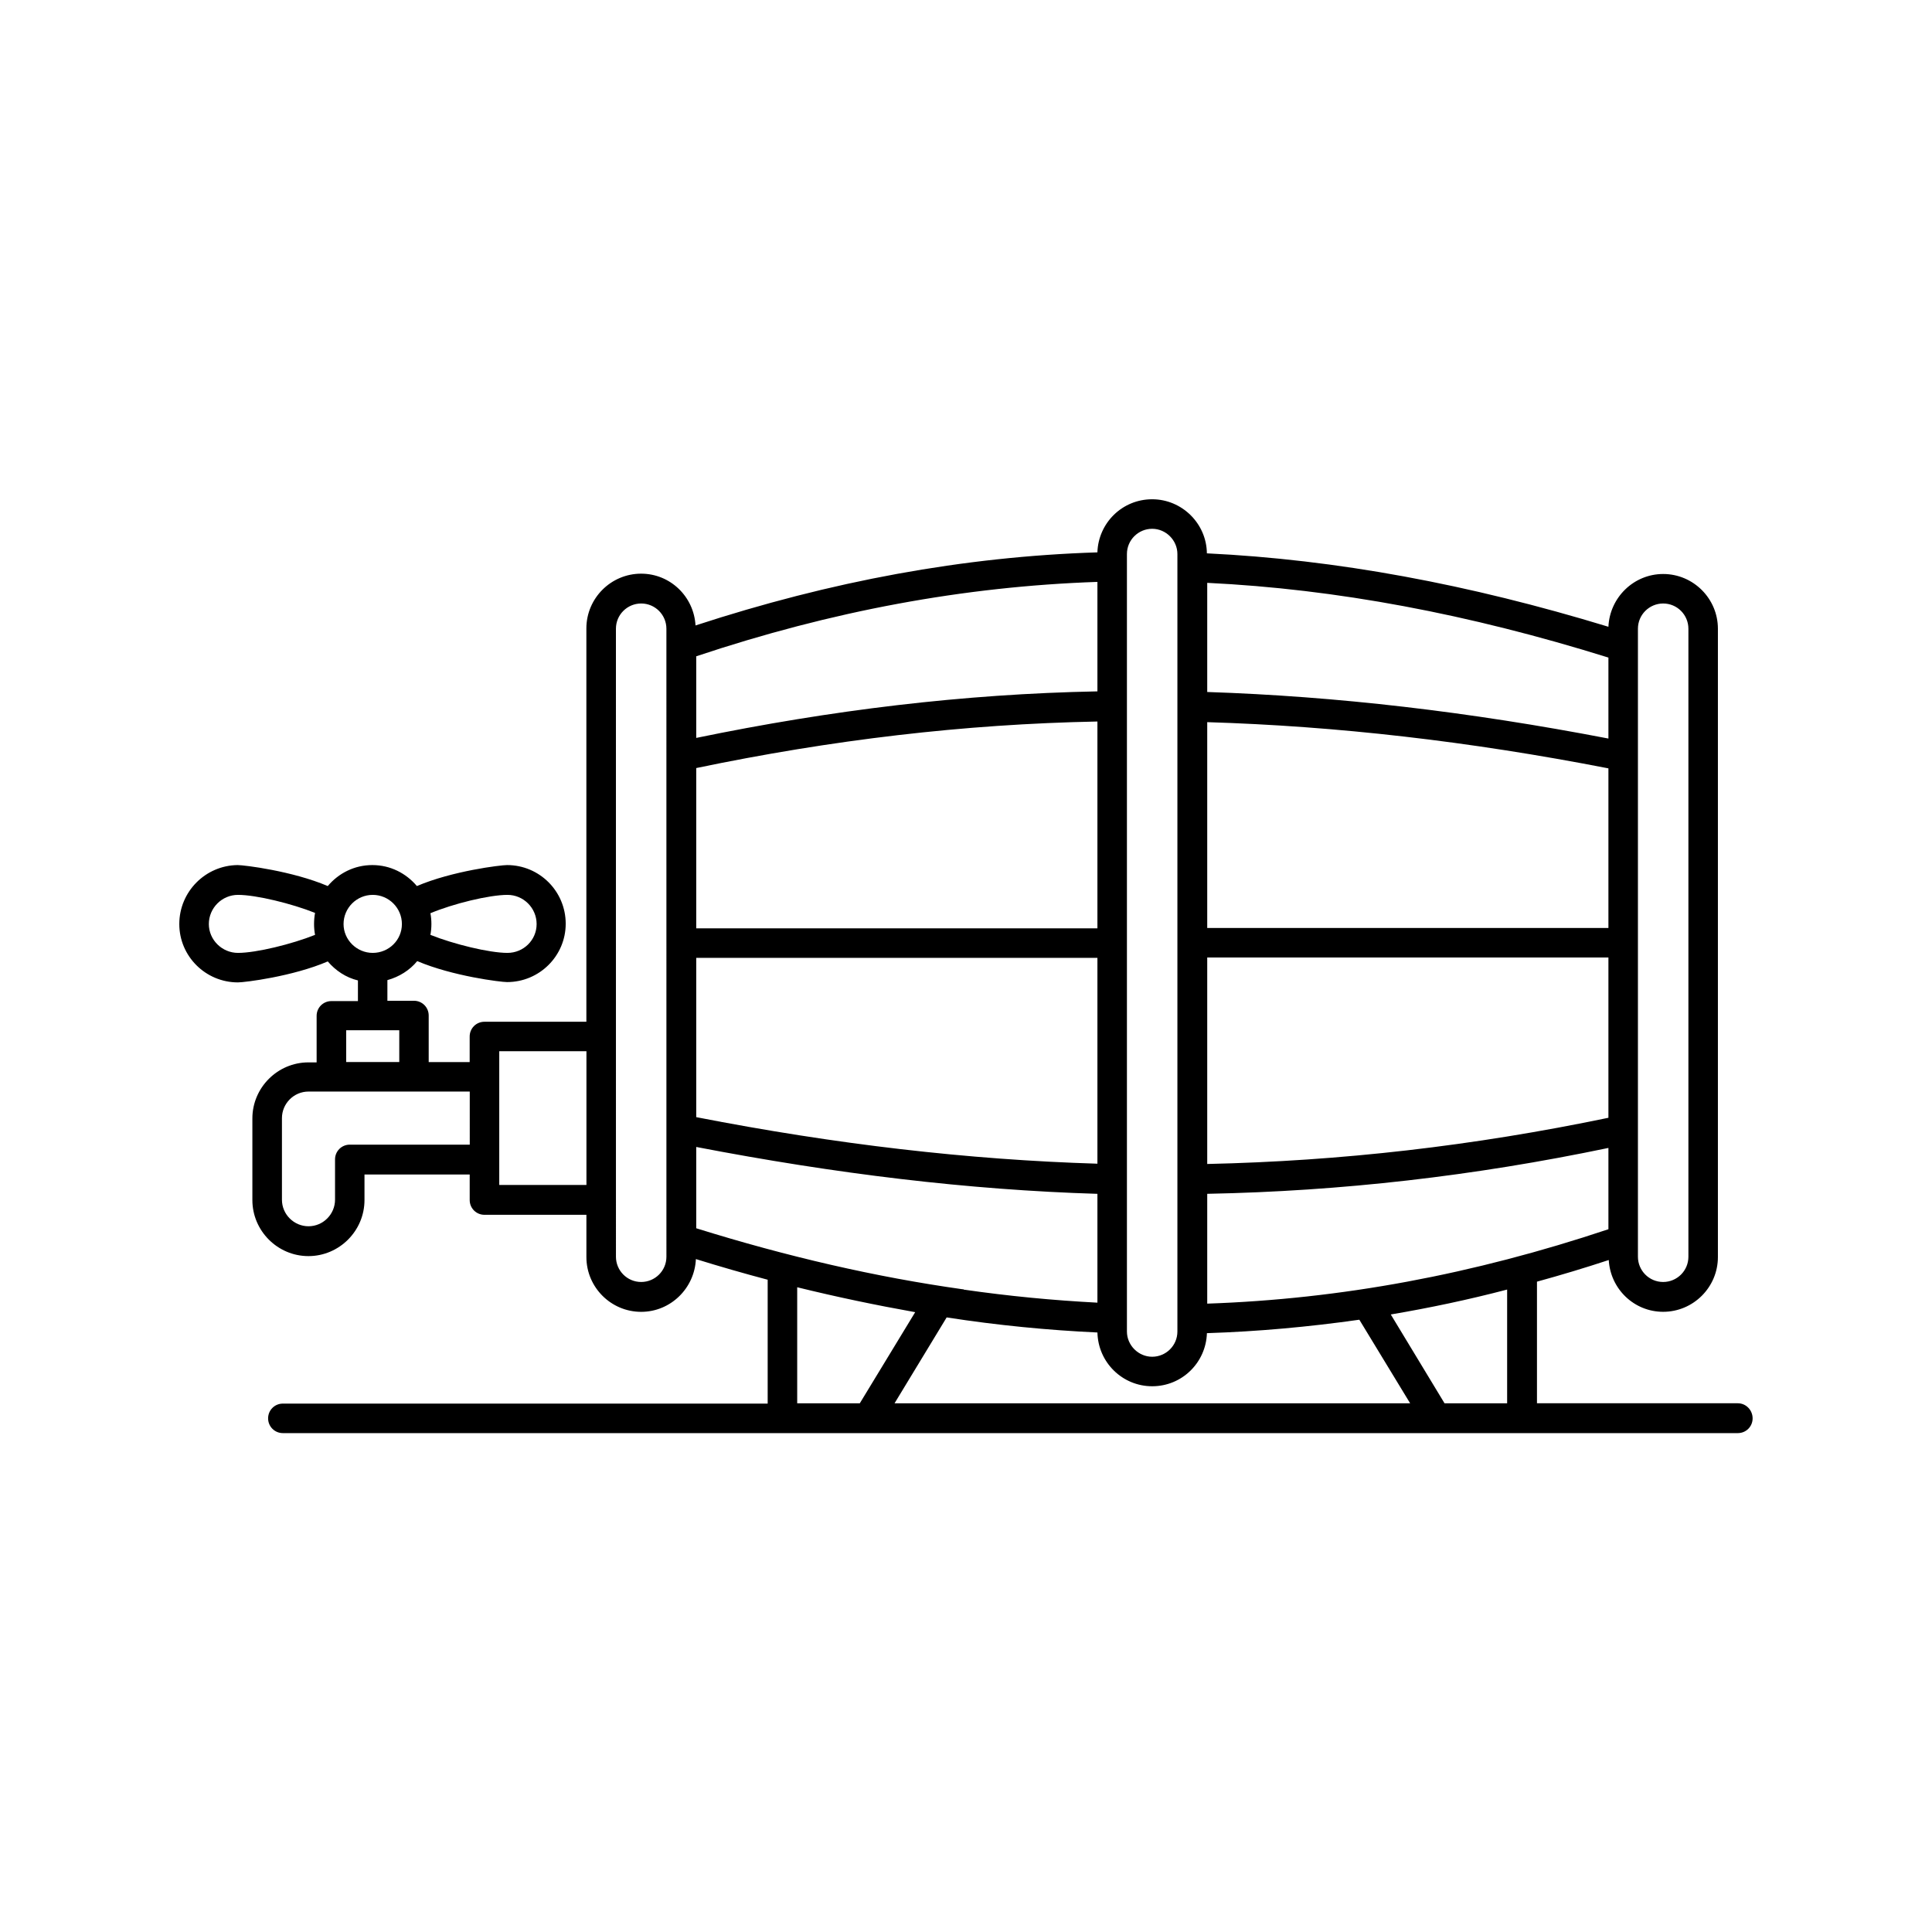 <?xml version="1.0" encoding="UTF-8"?>
<!-- Uploaded to: SVG Repo, www.svgrepo.com, Generator: SVG Repo Mixer Tools -->
<svg fill="#000000" width="800px" height="800px" version="1.1" viewBox="144 144 512 512" xmlns="http://www.w3.org/2000/svg">
 <path d="m604.56 515.88h-53.246v-32.227c6.34-1.738 12.684-3.648 19.023-5.734 0.434 7.644 6.688 13.723 14.418 13.723 7.992 0 14.508-6.516 14.508-14.508v-166.51c0-7.992-6.516-14.508-14.508-14.508-7.816 0-14.16 6.254-14.508 13.984-37.004-11.293-72.098-17.809-106.41-19.457-0.086-7.906-6.602-14.332-14.508-14.332s-14.246 6.254-14.508 14.07c-35.527 1.129-70.621 7.644-106.5 19.371-0.434-7.644-6.688-13.723-14.418-13.723-7.992 0-14.508 6.516-14.508 14.508v104.24h-27.016c-2.172 0-3.91 1.738-3.91 3.91v6.773h-10.859v-12.336c0-2.172-1.738-3.91-3.91-3.91h-7.035v-5.473c3.129-0.867 5.906-2.606 7.906-5.039 9.383 3.996 22.148 5.559 23.801 5.559 8.598 0 15.547-6.949 15.547-15.461 0-8.598-6.949-15.547-15.547-15.547-1.738 0-14.508 1.562-23.887 5.559-2.867-3.387-7.035-5.559-11.812-5.559s-8.945 2.172-11.812 5.559c-9.383-3.996-22.148-5.559-23.887-5.559-8.508 0.086-15.457 7.035-15.457 15.633 0 8.512 6.949 15.461 15.547 15.461 1.738 0 14.508-1.562 23.801-5.559 2.086 2.434 4.777 4.258 7.992 5.039v5.473h-7.035c-2.172 0-3.91 1.738-3.91 3.91v12.336l-2.172-0.004c-8.164 0-14.855 6.688-14.855 14.855v21.629c0 8.164 6.688 14.855 14.855 14.855 8.164 0 14.855-6.688 14.855-14.855v-6.773h27.883v6.773c0 2.172 1.738 3.91 3.91 3.91h27.016v11.207c0 7.992 6.516 14.508 14.508 14.508 7.816 0 14.16-6.254 14.508-13.984 6.43 1.996 12.77 3.82 19.023 5.473v32.836l-128.48-0.008c-2.172 0-3.91 1.738-3.91 3.91s1.738 3.91 3.91 3.91h385.59c2.172 0 3.91-1.738 3.91-3.91s-1.738-3.996-3.91-3.996zm-26.492-205.26c0-3.734 3.039-6.688 6.688-6.688 3.734 0 6.688 3.039 6.688 6.688v166.43c0 3.734-3.039 6.688-6.688 6.688-3.734 0-6.688-3.039-6.688-6.688zm-299.59 70.531c4.258 0 7.731 3.473 7.731 7.731 0 4.258-3.473 7.644-7.731 7.644-4.863 0-14.332-2.344-20.414-4.777 0.172-0.957 0.262-1.91 0.262-2.867 0-0.957-0.086-1.996-0.262-2.867 5.996-2.516 15.551-4.863 20.414-4.863zm-50.988 10.598c-6.082 2.434-15.547 4.777-20.414 4.777-4.258 0-7.731-3.473-7.731-7.644 0-4.258 3.473-7.731 7.731-7.731 4.863 0 14.332 2.344 20.414 4.777-0.172 0.957-0.262 1.91-0.262 2.953 0 0.957 0.086 1.91 0.262 2.867zm7.555-2.867c0-4.258 3.473-7.731 7.731-7.731 4.258 0 7.731 3.473 7.731 7.731 0 4.258-3.473 7.644-7.731 7.644-4.254 0-7.731-3.473-7.731-7.644zm0.695 28.145h14.07v8.426h-14.07zm32.75 30.316h-31.793c-2.172 0-3.91 1.738-3.91 3.91v10.684c0 3.82-3.129 7.035-7.035 7.035-3.82 0-7.035-3.129-7.035-7.035v-21.629c0-3.82 3.129-7.035 7.035-7.035h42.738zm30.922 10.684h-23.105v-35.441h23.105zm21.195 19.023c0 3.734-3.039 6.688-6.688 6.688-3.734 0-6.688-3.039-6.688-6.688l-0.004-166.43c0-3.734 3.039-6.688 6.688-6.688 3.734 0 6.688 3.039 6.688 6.688zm143.32-178.59c34.223 1.652 69.316 8.254 106.32 19.805v21.457c-37.004-7.121-72.098-11.207-106.32-12.336zm0 36.918c34.223 1.043 69.316 5.039 106.32 12.246v42.301l-106.32 0.004zm0 62.367h106.32v42.477c-35.875 7.469-70.879 11.465-106.32 12.246zm0 62.629c35.527-0.695 70.535-4.691 106.32-12.16v21.543c-35.875 11.988-70.879 18.504-106.32 19.719zm-21.281-169.55c0-3.734 3.039-6.688 6.688-6.688 3.648 0 6.688 3.039 6.688 6.688v206.04c0 3.734-3.039 6.688-6.688 6.688-3.648 0-6.688-3.039-6.688-6.688zm-114.14 27.102c35.875-11.988 70.879-18.504 106.32-19.719v29.012c-35.527 0.695-70.535 4.953-106.32 12.336zm0 29.617c35.875-7.469 70.879-11.641 106.32-12.336v54.812h-106.32zm0 50.297h106.32v54.551c-34.223-1.043-69.316-5.125-106.32-12.336zm0 71.66v-21.543c37.004 7.121 72.098 11.379 106.32 12.422v28.84c-11.727-0.609-23.539-1.738-35.527-3.473l0.086-0.086h-0.348c-22.84-3.215-46.293-8.602-70.531-16.16zm26.758 46.387v-30.75c10.598 2.606 21.02 4.777 31.27 6.602l-14.68 24.148zm25.797 0 13.812-22.758c13.465 2.086 26.84 3.387 39.957 3.996 0.172 7.906 6.602 14.246 14.508 14.246s14.246-6.254 14.508-14.07c13.465-0.434 26.93-1.652 40.391-3.562l13.465 22.148zm162.43 0h-16.676l-14.246-23.539c10.25-1.738 20.586-3.91 30.836-6.602v30.141z"/>
</svg>